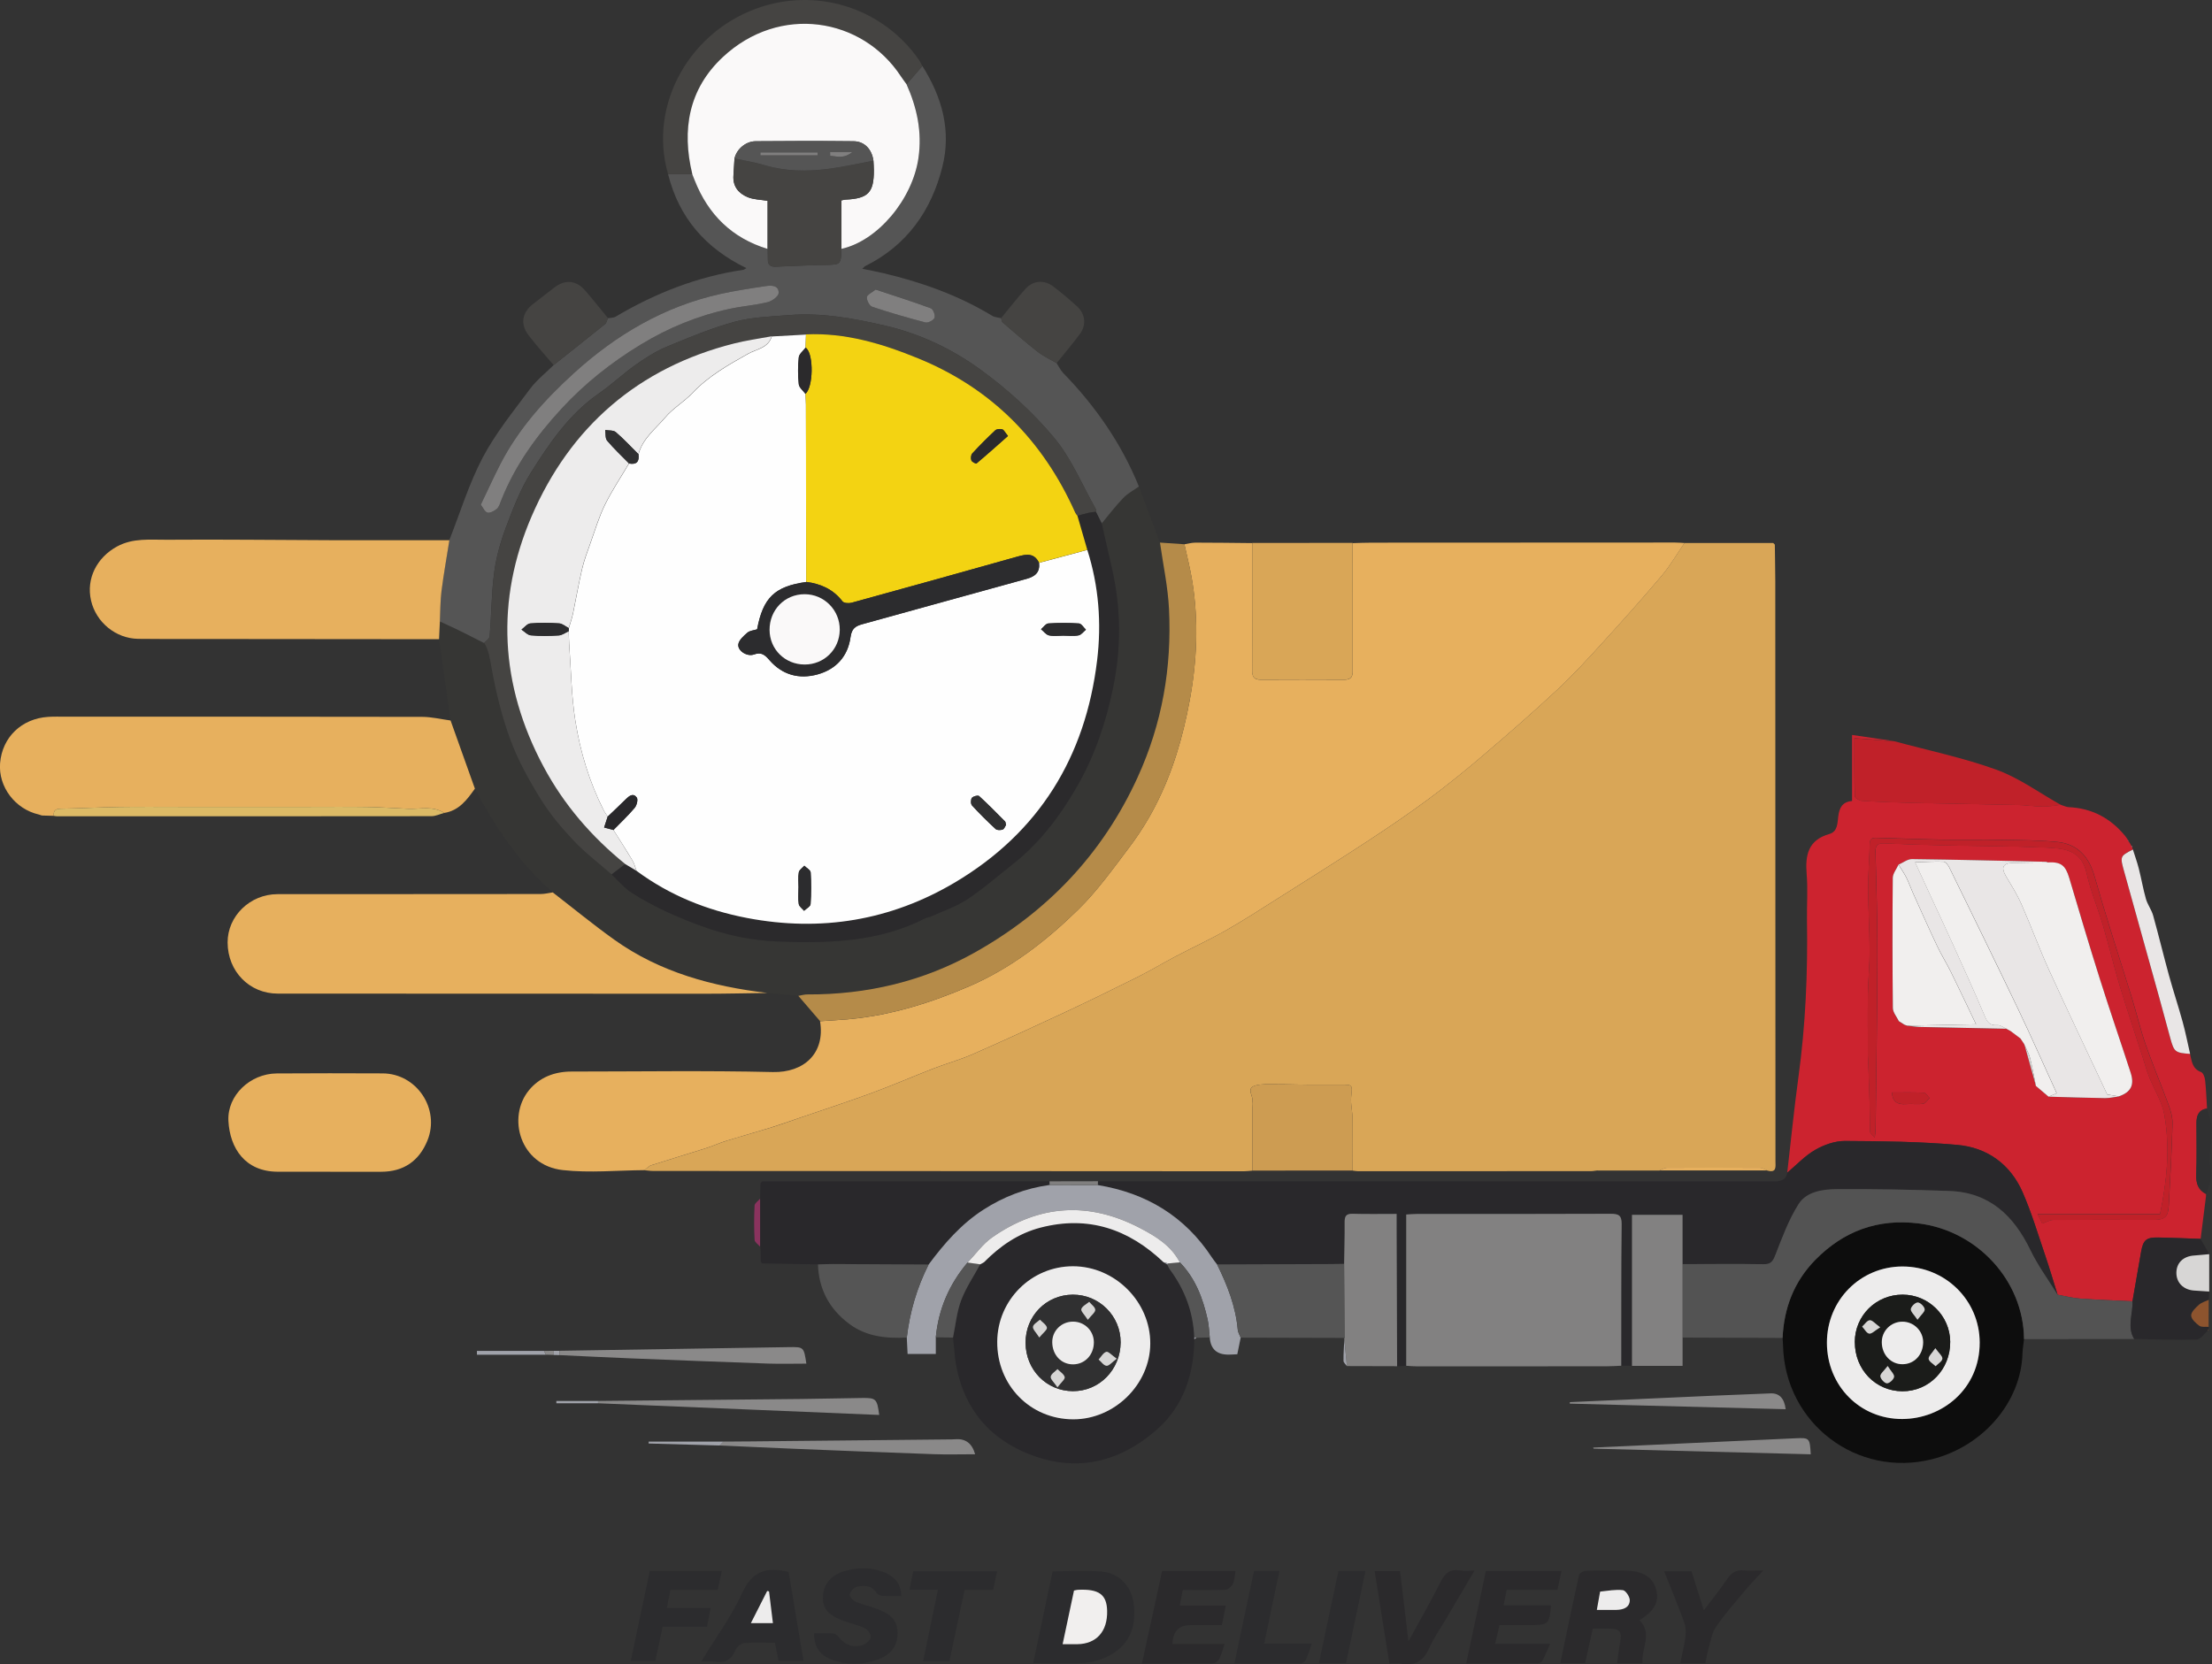 <svg viewBox="0 0 490.1 368.81" xmlns="http://www.w3.org/2000/svg" id="Layer_1">
  <rect x="0" y="0" width="490.1" height="368.81" fill="#333333" stroke="none"/>
  <defs>
    <style>
      .cls-1 {
        fill: #303031;
      }

      .cls-2 {
        fill: #d7d6d5;
      }

      .cls-3 {
        fill: #f1efee;
      }

      .cls-4 {
        fill: #8a8989;
      }

      .cls-5 {
        fill: #1b1c1a;
      }

      .cls-6 {
        fill: #e7b05e;
      }

      .cls-7 {
        fill: #d9a657;
      }

      .cls-8 {
        fill: #2c2c2e;
      }

      .cls-9 {
        fill: #cd9c52;
      }

      .cls-10 {
        fill: #edecec;
      }

      .cls-11 {
        fill: #dcba66;
      }

      .cls-12 {
        fill: #2b2a2c;
      }

      .cls-13 {
        fill: #0d0d0d;
      }

      .cls-14 {
        fill: #363634;
      }

      .cls-15 {
        fill: #8d542e;
      }

      .cls-16 {
        fill: #828181;
      }

      .cls-17 {
        fill: #faf9f9;
      }

      .cls-18 {
        fill: #29282b;
      }

      .cls-19 {
        fill: #a0a2aa;
      }

      .cls-20 {
        fill: #e9e6e6;
      }

      .cls-21 {
        fill: #fefefe;
      }

      .cls-22 {
        fill: #807f7f;
      }

      .cls-23 {
        fill: #cc232f;
      }

      .cls-24 {
        fill: #c02129;
      }

      .cls-25 {
        fill: #535353;
      }

      .cls-26 {
        fill: #555;
      }

      .cls-27 {
        fill: #8a335e;
      }

      .cls-28 {
        fill: #454442;
      }

      .cls-29 {
        fill: #f3d312;
      }

      .cls-30 {
        fill: #b58b49;
      }
    </style>
  </defs>
  <path d="M353.98,259.37c-.49.05-.98.16-1.47.16-17.19.01-34.38.02-51.57.02-.42,0-.84-.09-1.26-.14,0-3.84.04-7.68-.01-11.52-.02-1.62-.46-3.25-.3-4.84.26-2.68.4-2.67-2.27-2.67-2.42,0-4.83.02-7.25,0-2.48-.02-4.97-.12-7.45-.11-1.39,0-2.83-.08-4.15.26-2.35.59-.47,2.36-.78,3.55-.1.4-.02.85-.02,1.28,0,4.69,0,9.38,0,14.07-.64.05-1.27.13-1.91.13-43.62-.02-87.24-.04-130.86-.07-.63,0-1.27-.11-1.9-.16.49-.37.92-.9,1.46-1.08,4-1.29,8.03-2.48,12.03-3.75,1.58-.5,3.1-1.2,4.68-1.69,3.16-.98,6.36-1.85,9.53-2.83,2.34-.72,4.65-1.54,6.96-2.34,5.27-1.81,10.58-3.53,15.81-5.46,4.57-1.68,9.04-3.63,13.58-5.39,2.84-1.1,5.81-1.91,8.6-3.13,6.78-2.97,13.51-6.06,20.22-9.19,5.47-2.56,10.91-5.21,16.32-7.91,2.9-1.45,5.67-3.13,8.54-4.63,3.65-1.92,7.42-3.65,11-5.68,3.91-2.22,7.69-4.67,11.5-7.08,6.69-4.23,13.4-8.44,20.02-12.78,4.59-3.01,9.14-6.09,13.54-9.36,4.16-3.08,8.19-6.36,12.13-9.72,5.53-4.72,11.01-9.51,16.33-14.46,3.48-3.24,6.7-6.77,9.91-10.29,4.48-4.92,8.92-9.87,13.21-14.95,1.9-2.25,3.39-4.84,5.06-7.28,6.56,0,13.11,0,19.67,0,.12.12.24.24.36.36.03,2.7.09,5.4.1,8.1.02,42.84.03,85.68.04,128.52,0,1.18.32,2.68-1.78,2.1-.54-.21-1.09-.59-1.63-.59-6.89-.04-13.78-.04-20.67,0-.55,0-1.1.38-1.64.58-2.28,0-4.56,0-6.84,0-2.28,0-4.56,0-6.85,0Z" class="cls-7"></path>
  <path d="M373.24,120.31c-1.67,2.44-3.16,5.03-5.06,7.28-4.29,5.08-8.73,10.04-13.21,14.95-3.21,3.52-6.43,7.05-9.91,10.29-5.32,4.96-10.8,9.74-16.33,14.46-3.94,3.37-7.97,6.64-12.13,9.72-4.41,3.27-8.95,6.35-13.54,9.36-6.62,4.34-13.33,8.55-20.02,12.78-3.8,2.41-7.59,4.86-11.5,7.08-3.59,2.04-7.35,3.76-11,5.68-2.87,1.51-5.64,3.19-8.54,4.63-5.41,2.7-10.84,5.35-16.32,7.91-6.71,3.13-13.44,6.22-20.22,9.19-2.79,1.22-5.76,2.03-8.6,3.13-4.54,1.76-9.01,3.71-13.58,5.39-5.23,1.93-10.53,3.65-15.81,5.46-2.32.79-4.63,1.61-6.96,2.34-3.16.98-6.36,1.85-9.53,2.83-1.58.49-3.1,1.19-4.68,1.69-4,1.27-8.03,2.47-12.03,3.75-.55.18-.98.71-1.46,1.08-6.04.04-12.14.65-18.1-.01-9.54-1.05-12.41-11.72-7.52-17.69,2.35-2.87,5.67-4.15,9.42-4.15,14.87,0,29.75-.24,44.61.11,6.92.16,11.66-4.17,10.47-11.26,2.19-.15,4.39-.26,6.58-.47,9.24-.87,17.94-3.6,26.44-7.26,9.28-4,17.09-10.07,24.18-17.01,4.22-4.14,7.72-9.05,11.3-13.79,2.21-2.92,4.19-6.07,5.86-9.33,3.75-7.3,6.04-15.12,7.53-23.19,1.63-8.8,2-17.6.58-26.44-.44-2.76-1.15-5.47-1.74-8.2.81-.13,1.63-.37,2.44-.37,4.2,0,8.39.06,12.59.1,0,3.78,0,7.55,0,11.33,0,5.66.02,11.32-.01,16.99,0,1.32.43,1.96,1.84,1.96,6.2-.04,12.4-.03,18.59,0,1.24,0,1.83-.46,1.82-1.75-.02-9.51-.01-19.01-.01-28.52,1.42-.04,2.84-.1,4.26-.1,22.39-.02,44.78-.02,67.17-.03.71,0,1.42.07,2.12.1Z" class="cls-6"></path>
  <path d="M471.94,186.92c.09.17.18.33.27.5.06.11.12.22.18.33.06.17.11.34.17.5-2.9,1.5-2.88,1.49-1.86,5.13,2.58,9.21,5.13,18.42,7.69,27.63.83,3.01,1.63,6.03,2.46,9.04.85,3.07,1.09,3.25,4.38,3.49.39,1.59.47,3.31,2.45,4.03.46.17.82,1.14.89,1.78.23,2.09.3,4.2.43,6.3-1.86.27-2.34,1.54-2.34,3.19,0,3.81.09,7.63-.05,11.43-.07,1.97.41,3.44,2.22,4.34-.42,3.31-.84,6.62-1.25,9.93-3.11-.11-6.22-.25-9.33-.31-2.69-.05-3.38.53-3.85,3.12-.66,3.67-1.28,7.35-1.92,11.02-3.88-.19-7.76-.32-11.63-.6-1.67-.12-3.31-.56-4.96-.86-.91-2.91-1.77-5.83-2.75-8.71-1.6-4.69-3.01-9.47-5-14-2.72-6.2-7.83-9.9-14.48-10.49-8.27-.73-16.61-.83-24.92-.87-2.21,0-4.62.86-6.57,1.98-2.28,1.31-4.14,3.33-6.18,5.05.82-7.07,1.51-14.15,2.48-21.2,1.58-11.53,2.08-23.1,1.89-34.72-.05-3.42.21-6.85-.07-10.25-.35-4.23.34-7.55,5.04-8.89,1.84-.52,1.78-2.43,1.97-3.95.23-1.81.87-3.17,3.05-3.36v-14.63c3.27.48,6.32.93,9.36,1.37-2.87-.22-5.74-.44-8.85-.67,0,4.37-.04,8.62.07,12.86.01.37,1.02.99,1.6,1.03,3.74.23,7.5.37,11.25.46,7.73.18,15.46.28,23.19.45,1.9.04,3.8.34,5.7.36,1.3.01,2.61-.25,3.91-.38.6.18,1.19.49,1.79.52,5.12.24,9.23,2.42,12.46,6.35.09.11.17.23.26.35.13.19.26.38.39.57,0,0-.07.11-.07.11l.14.02c-.04.12,0,.2.13.23.08.13.16.26.24.38ZM445.45,228.45l.46.34c.59.44,1.18.88,1.76,1.32.26.4.53.79.79,1.19l.07.15c.85,3.06,1.7,6.13,2.56,9.19.94.8,1.88,1.59,2.82,2.39,4.16.11,8.31.26,12.47.32,1.03.02,2.06-.24,3.09-.37,2.68-.94,3.5-2.5,2.6-5.27-2.25-6.94-4.64-13.84-6.83-20.79-2.34-7.42-4.54-14.89-6.77-22.34-.84-2.82-1.84-3.59-4.78-3.45-.13-.05-.26-.15-.4-.15-9.88-.22-19.77-.47-29.66-.59-.99-.01-2,.8-3,1.23-.44.99-1.26,1.97-1.27,2.96-.09,9.61-.09,19.21.02,28.82.01.97.86,1.94,1.32,2.91.42.26.83.53,1.25.79.19.07.39.14.58.21.97.1,1.95.27,2.92.29,6.37.15,12.75.27,19.12.4l.08.03c.26.14.53.29.79.43h0ZM452.47,271.14c.94-.32,1.7-.8,2.47-.8,7.34-.06,14.68-.06,22.02-.02,2.63.01,3.42-.54,3.57-3.19.34-6.02.65-12.04.83-18.06.04-1.37-.35-2.82-.83-4.12-1.65-4.51-3.54-8.94-5.12-13.47-1.18-3.39-1.99-6.91-3.05-10.35-1.47-4.78-3.03-9.54-4.5-14.32-1.3-4.2-2.58-8.4-3.78-12.63-1.21-4.26-3.72-7.18-8.26-7.61-4.02-.38-8.08-.4-12.13-.47-4.42-.07-8.84.04-13.25-.04-4.76-.08-9.51-.27-14.27-.4-.92-.03-1.87-.17-1.9,1.3-.07,3.33-.36,6.66-.35,9.99.02,4.58.32,9.15.33,13.73.01,3.19-.33,6.38-.38,9.56-.07,4.52-.02,9.05-.01,13.57,0,.5.06.99.08,1.49.11,3.16.23,6.31.31,9.47.05,2.03.01,4.06.11,6.08.01.33.49.63,1.02,1.26.1-.97.18-1.45.19-1.93.15-12.84.37-25.68.4-38.53.02-7.61-.22-15.21-.42-22.82-.04-1.5.44-2.01,1.94-1.94,4.54.21,9.08.34,13.63.44,7.39.17,14.79.16,22.18.49,3.91.17,7.88.44,9.02,5.64.87,3.96,2.5,7.75,3.65,11.66,1.3,4.39,2.35,8.86,3.67,13.24,1.61,5.31,3.39,10.58,5.09,15.86.48,1.47.88,2.98,1.45,4.41,1.12,2.84,2.89,5.55,3.39,8.49,1.25,7.24.58,14.5-.98,21.93h-27.13c.49.99.83,1.66,1.03,2.06ZM419.18,242.09c.09,1.91,1.11,2.76,3.14,2.59,1.26-.11,2.56.11,3.8-.08.52-.08.94-.83,1.4-1.27-.43-.41-.83-1.15-1.28-1.17-2.29-.12-4.59-.06-7.06-.06Z" class="cls-23"></path>
  <path d="M176.86,220.69c-2.28-.22-4.56-.43-6.83-.65-12.17-1.46-23.79-4.58-33.92-11.81-4.66-3.33-9.09-6.97-13.63-10.48-7.38-6.45-12.74-14.4-17.26-22.99-1.8-5.04-3.59-10.07-5.39-15.11-.85-6.01-1.7-12.01-2.55-18.02.06-1.31.12-2.62.18-3.93,1.34.62,2.68,1.21,4,1.86,1.95.95,3.88,1.95,5.81,2.92.98,1.63,1.23,3.37,1.57,5.26.98,5.5,2.31,11.01,4.24,16.25,1.69,4.59,4.14,8.97,6.73,13.14,2.06,3.33,4.64,6.39,7.34,9.24,2.55,2.69,5.55,4.96,8.36,7.41,1.47,1.36,2.78,2.97,4.44,4.04,4.86,3.13,10.1,5.43,15.57,7.43,5.48,2.01,11.06,3.15,16.73,3.38,11.25.45,22.49.15,32.88-5.19.31-.16.7-.14,1.02-.29,2.75-1.26,5.68-2.23,8.18-3.87,3.52-2.32,6.7-5.15,10.03-7.75,6.02-4.71,10.51-10.71,14.28-17.26,3.94-6.83,6.4-14.21,7.99-21.93,1.81-8.82,1.74-17.56-.24-26.31-.76-3.35-1.52-6.7-2.29-10.05,1.59-1.89,3.09-3.87,4.79-5.65.97-1.01,2.28-1.69,3.44-2.52,1.56,4.14,3.12,8.29,4.67,12.43.69,4.91,1.76,9.81,2,14.74.63,12.94-1.5,25.34-6.96,37.29-7.78,17.03-20.02,29.81-36.1,38.82-11.37,6.37-23.9,9.34-37.04,9.28-.68,0-1.37.21-2.05.32Z" class="cls-14"></path>
  <path d="M395.99,259.88c2.04-1.71,3.91-3.74,6.18-5.05,1.94-1.12,4.36-1.99,6.57-1.98,8.31.04,16.65.14,24.92.87,6.65.58,11.76,4.28,14.48,10.49,1.98,4.53,3.4,9.31,5,14,.98,2.88,1.84,5.81,2.75,8.71-2.03-3.29-4.35-6.44-6.02-9.9-3.7-7.66-9.12-12.79-17.99-13.09-8.31-.29-16.63-.45-24.94-.4-3.1.02-6.68.53-8.43,3.31-2.2,3.47-3.64,7.45-5.16,11.31-.55,1.4-.99,2.03-2.6,2.01-5.98-.1-11.96-.03-17.94-.02v-10.94h-11.2v33.47c-.79,0-1.59,0-2.38-.01.01-10.45-.03-20.91.09-31.36.02-1.99-.68-2.32-2.46-2.31-14.3.06-28.6.03-42.89.04-.75,0-1.5.07-2.38.12v33.53c-.68.03-1.35.07-2.03.1-.04-10.32-.08-20.65-.11-30.97,0-.84,0-1.67,0-2.78-3.4,0-6.58.07-9.76-.03-1.49-.04-1.78.6-1.76,1.91.03,3.06-.06,6.12-.11,9.18-.99.01-1.99.04-2.98.04-8.38.03-16.77.06-25.15.09-.38-.5-.79-.99-1.13-1.52-6.01-9.17-14.58-14.31-25.3-16.08.01-.28.02-.56.03-.84,49.91,0,99.82,0,149.73.03,1.55,0,2.64-.27,2.99-1.92Z" class="cls-18"></path>
  <path d="M252.33,107.82c-1.16.83-2.47,1.51-3.44,2.52-1.71,1.78-3.21,3.75-4.79,5.65-.43-.86-.86-1.71-1.29-2.57,0-.21.07-.47-.03-.63-3.02-5.33-5.39-11.21-9.27-15.83-4.68-5.59-10.25-10.66-16.15-14.96-6.31-4.6-13.4-8.01-21.24-9.83-7.06-1.64-14.09-2.92-21.34-2.34-4.01.33-8.13.43-11.98,1.47-5.15,1.4-10.14,3.48-15.08,5.54-2.45,1.02-4.76,2.51-6.94,4.05-2.77,1.96-5.25,4.33-8.04,6.26-6.6,4.56-10.99,11.02-15.13,17.61-2.34,3.73-3.96,7.97-5.52,12.12-1.2,3.2-2.15,6.58-2.6,9.96-.62,4.69-.62,9.46-1,14.19-.04.52-.81.98-1.24,1.47-1.94-.98-3.87-1.97-5.81-2.92-1.32-.65-2.67-1.24-4-1.86.11-2.25.08-4.52.36-6.75.48-3.77,1.15-7.51,1.75-11.27,2.42-6.12,4.35-12.51,7.4-18.3,2.85-5.41,6.81-10.26,10.48-15.21,1.46-1.96,3.46-3.52,5.22-5.27,3.81-3.03,7.63-6.04,11.41-9.1.34-.27.43-.86.64-1.29.58-.12,1.25-.08,1.73-.37,8.77-5.19,18.1-8.86,28.23-10.36.19-.03.36-.19.72-.38-9.01-4.36-14.95-11.15-17.36-20.84,1.79,0,3.58,0,5.37,0,.18.46.36.92.55,1.39,3,7.59,8.26,12.79,16.15,15.19.02.78.05,1.56.04,2.35-.02,1.2.59,1.64,1.74,1.59,3.61-.15,7.22-.33,10.83-.39,3.61-.07,3.61-.01,3.75-3.56,8.07-1.78,15.76-11.01,17.07-20.16.82-5.77-.32-11.12-2.65-16.33,1.17-1.34,2.34-2.68,3.5-4.02,4.36,6.87,6.44,14.34,4.43,22.32-2.44,9.71-7.84,17.42-17.08,22-.18.09-.31.27-.67.6,1.69.35,3.2.63,4.69.98,8.49,2.01,16.63,4.91,24.13,9.46.55.33,1.29.35,1.94.51.12.33.14.77.37.96,2.55,2.19,5.08,4.41,7.73,6.48,1.27.99,2.79,1.68,4.2,2.51.48.73.85,1.57,1.45,2.19,7.15,7.35,12.91,15.62,16.78,25.16ZM106.53,111.83c.48.63.86,1.6,1.46,1.76.6.16,1.54-.34,2.09-.83.49-.43.71-1.22.97-1.88,3.04-7.71,7.81-14.29,13.37-20.32,5.13-5.56,10.99-10.21,17.48-14.16,6.2-3.78,12.76-6.47,19.82-7.97,2.77-.59,5.62-.8,8.36-1.47.96-.23,2.41-1.28,2.44-2.01.07-1.76-1.61-1.73-2.87-1.55-3.36.5-6.73,1.01-10.04,1.74-12.44,2.76-23.06,9.02-32.39,17.49-6.49,5.89-12.34,12.38-16.39,20.27-1.45,2.83-2.77,5.74-4.3,8.93ZM194,64.17c-.79.64-1.88,1.11-1.93,1.67-.07.69.58,1.92,1.18,2.13,3.89,1.3,7.83,2.45,11.81,3.48.58.15,1.78-.49,2-1.04.21-.54-.29-1.9-.79-2.09-3.97-1.47-8.02-2.75-12.27-4.16Z" class="cls-26"></path>
  <path d="M99.83,159.66c1.8,5.04,3.59,10.07,5.39,15.11-1.75,2.46-3.52,4.88-6.81,5.38-2.52-1.65-5.33-.8-8.03-.92-3-.13-6.01-.35-9.01-.4-4.49-.07-8.98-.02-13.47-.02-4.7,0-9.41,0-14.11,0-4.42,0-8.84,0-13.26,0-4.7,0-9.41-.06-14.11.02-4.3.07-8.59.31-12.89.38-1.19.02-1.74.38-1.61,1.59-.88-.03-1.76-.05-2.64-.08-.22-.07-.45-.15-.68-.22-5.27-1.2-9.01-6.17-8.58-11.4.48-5.74,4.77-9.87,10.68-10.24,1.28-.08,2.56-.04,3.84-.04,26.32,0,52.65-.01,78.97.04,2.1,0,4.2.52,6.3.8Z" class="cls-6"></path>
  <path d="M122.47,197.76c4.53,3.5,8.97,7.15,13.63,10.48,10.13,7.24,21.75,10.35,33.92,11.81-4.62.06-9.24.17-13.86.17-31.54,0-63.08-.01-94.62-.03-6.28,0-11.09-4.92-11.11-11.33-.02-5.84,4.97-10.7,11.04-10.71,19.44-.02,38.87,0,58.31-.03.9,0,1.8-.23,2.7-.36Z" class="cls-6"></path>
  <path d="M99.57,119.7c-.59,3.76-1.27,7.5-1.75,11.27-.28,2.23-.25,4.5-.36,6.75-.06,1.31-.12,2.62-.18,3.93-18.59-.02-37.18-.03-55.77-.05-3.63,0-7.27.02-10.9-.03-4.95-.07-9.33-3.66-10.44-8.5-1.11-4.82,1.27-9.51,5.75-11.96,3.55-1.94,7.37-1.47,11.07-1.5,12.1-.1,24.21.07,36.32.1,8.76.02,17.51,0,26.27,0Z" class="cls-6"></path>
  <path d="M311.57,302.67v-33.53c.88-.05,1.63-.12,2.38-.12,14.3,0,28.6.02,42.89-.04,1.78,0,2.48.32,2.46,2.31-.12,10.45-.07,20.91-.09,31.36-1.14.05-2.27.13-3.41.13-13.97.01-27.93.02-41.9.01-.78,0-1.56-.08-2.34-.13Z" class="cls-16"></path>
  <path d="M448.45,296.76c-.09.73-.18,1.46-.27,2.19-.02.31-.04.63-.07.94-.28,10.76-8.68,20.6-20,23.47-16.66,4.21-32.63-7.94-33.05-25.16-.01-.57-.07-1.13-.1-1.7.29-6.63,2.55-12.49,7.21-17.26,6.28-6.42,13.87-9.23,22.91-8.12,13.04,1.6,23.28,12.74,23.37,25.65ZM404.78,297.57c.02,9.51,7.3,16.92,16.69,16.89,8.87-.02,17.2-6.67,17.16-16.96-.03-9.37-7.62-16.85-17.12-16.84-9.35,0-16.75,7.49-16.73,16.91Z" class="cls-13"></path>
  <path d="M264.62,296.81c-.11,7.81-2.41,14.85-8.37,20.06-8.02,7.02-17.37,9.43-27.59,5.62-9.99-3.72-15.71-11.13-17.1-21.77-.03-.44-.07-.89-.1-1.33-.1-.99-.2-1.98-.3-2.97.57-2.76.82-5.64,1.8-8.25,1.05-2.8,2.79-5.35,4.23-8,.13-.05.26-.11.37-.19.16-.09.32-.18.47-.27,3.56-3.61,7.63-6.42,12.59-7.69,10.53-2.7,19.47.35,27.18,7.68l.85.54c.19.36.34.76.58,1.09,3.31,4.46,5.17,9.44,5.39,15.01,0,.16,0,.31.01.47ZM254.86,297.76c.05-9.27-7.81-17.14-17.13-17.15-9.21,0-16.71,7.46-16.78,16.7-.07,9.68,7.31,17.22,16.87,17.22,9.13,0,16.99-7.74,17.04-16.77Z" class="cls-18"></path>
  <path d="M448.45,296.76c-.09-12.91-10.32-24.05-23.37-25.65-9.04-1.11-16.63,1.7-22.91,8.12-4.66,4.77-6.92,10.63-7.21,17.26-7.39-.03-14.77-.06-22.16-.08,0-5.43,0-10.85,0-16.28,5.98,0,11.96-.08,17.94.02,1.61.03,2.05-.61,2.6-2.01,1.51-3.86,2.96-7.84,5.16-11.31,1.76-2.78,5.33-3.28,8.43-3.31,8.31-.06,16.63.11,24.94.4,8.88.3,14.29,5.43,17.99,13.09,1.67,3.46,3.99,6.61,6.02,9.9,1.65.3,3.3.74,4.97.86,3.87.28,7.75.41,11.63.6.14,2.79-1.27,5.64.39,8.36-6.94,0-13.87.01-20.81.02-1.2,0-2.41,0-3.61,0Z" class="cls-25"></path>
  <path d="M176.86,220.69c.68-.11,1.37-.33,2.05-.32,13.14.06,25.67-2.9,37.04-9.28,16.07-9.01,28.32-21.79,36.1-38.82,5.46-11.95,7.59-24.35,6.96-37.29-.24-4.93-1.31-9.83-2-14.74,1.81.12,3.62.24,5.43.37.59,2.73,1.3,5.45,1.74,8.2,1.42,8.84,1.05,17.65-.58,26.44-1.5,8.07-3.79,15.88-7.53,23.19-1.67,3.26-3.65,6.41-5.86,9.33-3.58,4.75-7.08,9.65-11.3,13.79-7.09,6.94-14.9,13.02-24.18,17.01-8.5,3.66-17.21,6.39-26.44,7.26-2.19.21-4.38.31-6.58.47-1.61-1.87-3.22-3.75-4.83-5.62Z" class="cls-30"></path>
  <path d="M73.2,259.66c-3.91,0-7.82.02-11.74,0-7.09-.05-10.52-5.12-10.85-11.26-.3-5.64,4.81-10.47,10.69-10.52,7.82-.06,15.65-.04,23.47-.01,7.56.02,12.79,7.88,9.93,14.89-1.85,4.54-5.29,6.89-10.2,6.91-3.77.02-7.54,0-11.31,0Z" class="cls-6"></path>
  <path d="M168.56,279.69c-.02-.85-.03-1.69-.05-2.54-.02-.28-.04-.56-.06-.85,0,0-.04-.05-.04-.05,0-3.54,0-7.07,0-10.61.03-1.14.06-2.28.08-3.43.13-.14.27-.27.4-.41,21.21,0,42.42-.01,63.64-.02,0,.27.01.54.02.8-5.31.72-10.18,2.59-14.68,5.49-4.92,3.18-8.68,7.5-12.12,12.14-7.1-.04-14.2-.08-21.3-.11-1.07,0-2.15.06-3.22.09-4.12-.07-8.24-.14-12.35-.21-.1-.1-.21-.21-.31-.31Z" class="cls-18"></path>
  <path d="M299.68,120.33c0,9.51,0,19.01.01,28.52,0,1.29-.58,1.76-1.82,1.75-6.2-.02-12.4-.03-18.59,0-1.42,0-1.85-.63-1.84-1.96.03-5.66.01-11.32.01-16.99,0-3.78,0-7.55,0-11.33,7.41,0,14.82-.01,22.23-.02Z" class="cls-7"></path>
  <path d="M205.75,280.23c3.44-4.64,7.2-8.96,12.12-12.14,4.5-2.9,9.37-4.77,14.68-5.49,3.56,0,7.13.01,10.69.02,10.72,1.76,19.29,6.9,25.3,16.08.35.53.75,1.01,1.13,1.52,2.26,4.58,4.12,9.29,4.57,14.45.05.6.42,1.18.65,1.76-.23,1.15-.47,2.3-.75,3.68-.57.02-1.25.08-1.93.08q-3.91.03-4.17-3.79c-.15-1.32-.19-2.68-.47-3.97-1.05-4.7-2.7-9.13-6.15-12.67-1.96-3.7-5.3-5.77-8.86-7.63-11.35-5.91-22.31-5.21-32.74,2.09-2.09,1.46-3.64,3.69-5.44,5.57-4.06,4.8-6.44,10.3-7.04,16.57v3.69h-6.25c-.06-1.28-.12-2.46-.18-3.64.66-5.68,2.25-11.07,4.83-16.18Z" class="cls-19"></path>
  <path d="M153.39,38.58c-1.79,0-3.58,0-5.37,0-4.48-15.42,4.94-32.14,20.94-37.15,12.9-4.04,26.81.67,34.58,11.74.32.46.55.98.82,1.47-1.17,1.34-2.34,2.68-3.5,4.02-.41-.57-.84-1.13-1.23-1.72-8.58-13.1-26.91-16.06-39.5-4.26-7.53,7.05-9.11,16.06-6.73,25.9Z" class="cls-28"></path>
  <path d="M456.61,178.38c-1.3.14-2.61.4-3.91.38-1.9-.02-3.8-.32-5.7-.36-7.73-.18-15.46-.28-23.19-.45-3.75-.09-7.5-.23-11.25-.46-.58-.04-1.59-.66-1.6-1.03-.11-4.24-.07-8.49-.07-12.86,3.11.24,5.98.45,8.85.67,7.56,2.05,15.28,3.65,22.62,6.31,5.04,1.83,9.53,5.15,14.27,7.8Z" class="cls-24"></path>
  <path d="M277.46,259.42c0-4.69,0-9.38,0-14.07,0-.43-.09-.88.02-1.28.31-1.19-1.57-2.96.78-3.55,1.32-.33,2.76-.25,4.15-.26,2.48,0,4.97.09,7.45.11,2.42.02,4.83,0,7.25,0,2.67,0,2.53,0,2.27,2.67-.16,1.59.28,3.23.3,4.84.05,3.84.01,7.68.01,11.52-7.41,0-14.81,0-22.22.01Z" class="cls-9"></path>
  <path d="M274.89,296.42c-.22-.59-.6-1.16-.65-1.76-.45-5.16-2.31-9.87-4.57-14.45,8.38-.03,16.77-.06,25.15-.09.99,0,1.99-.03,2.98-.04.05,5.47.1,10.94.14,16.41-7.69-.02-15.37-.04-23.06-.06Z" class="cls-26"></path>
  <path d="M297.95,296.48c-.05-5.47-.1-10.94-.14-16.41.04-3.06.14-6.12.11-9.18-.01-1.31.27-1.95,1.76-1.91,3.18.09,6.36.03,9.76.03,0,1.11,0,1.95,0,2.78.04,10.32.07,20.65.11,30.97-3.71,0-7.41-.02-11.12-.03-.19-1.98-.39-3.96-.58-5.94-.06-.13-.03-.24.1-.32Z" class="cls-16"></path>
  <path d="M372.8,280.14c0,5.43,0,10.85,0,16.28,0,2.03,0,4.06,0,6.26-3.94,0-7.58,0-11.21,0,0-11.1,0-22.19,0-33.47h11.2v10.94Z" class="cls-16"></path>
  <path d="M472.87,296.74c-1.66-2.72-.25-5.57-.39-8.36.64-3.67,1.27-7.35,1.92-11.02.46-2.59,1.15-3.17,3.85-3.12,3.11.06,6.22.21,9.33.31.64,1.12,1.27,2.24,1.91,3.36-1.11.1-2.22.23-3.34.3-2.41.17-3.93,1.64-3.93,3.85,0,2.17,1.56,3.74,3.9,3.91,1.12.08,2.24.15,3.37.22-.04.62-.08,1.24-.11,1.85-.74.35-1.6.58-2.18,1.1-.73.66-1.72,1.58-1.7,2.37.02.78,1.03,1.69,1.81,2.27.48.35,1.35.18,2.05.24-.01.2-.02.41-.03.61-.11.04-.14.11-.09.22-.85.7-1.69,1.98-2.56,2.01-4.59.13-9.19-.06-13.79-.14Z" class="cls-18"></path>
  <path d="M205.75,280.23c-2.58,5.1-4.17,10.5-4.83,16.18-4.57.23-8.99-.19-12.81-3.07-4.37-3.29-6.7-7.65-6.88-13.13,1.07-.03,2.15-.1,3.22-.09,7.1.03,14.2.07,21.3.11Z" class="cls-26"></path>
  <path d="M228.92,368.56c1.45-6.86,2.87-13.57,4.3-20.34,3.79,0,7.49-.3,11.12.08,3.65.39,6.25,3.2,6.79,6.74.68,4.53-.35,8.63-4.34,11.26-1.77,1.16-4.02,1.97-6.13,2.16-3.8.34-7.65.1-11.73.1ZM237.97,352.47c-.82,3.85-1.65,7.76-2.52,11.89,1.28,0,2.26,0,3.25,0,4.24-.05,6.72-2.83,6.61-7.41-.09-3.62-1.84-4.88-6.5-4.64-.21.01-.42.08-.83.16Z" class="cls-8"></path>
  <path d="M352.9,360.9c-.58,2.63-1.12,5.1-1.68,7.64h-5.51c1.38-6.59,2.71-13.05,4.15-19.49.09-.43.97-.95,1.5-.96,2.99-.09,5.98-.07,8.97-.03,3.58.04,5.84,1.45,6.56,4.01.8,2.87-.21,4.85-3.65,6.97,3.01,3,.36,6.28.68,9.54h-5.63c.23-1.61.39-3.12.66-4.61.44-2.39-.01-3.01-2.37-3.05-1.2-.02-2.39,0-3.68,0ZM353.8,356.76c1.59,0,2.99.02,4.39,0,1.46-.03,2.87-.49,2.92-2.12.03-.77-.9-2.17-1.52-2.25-1.63-.21-3.34.15-5.01.31-.05,0-.09.25-.11.39-.21,1.16-.42,2.32-.66,3.67Z" class="cls-12"></path>
  <path d="M324.86,368.63c1.5-7.05,2.93-13.77,4.36-20.5h16.75c-.3,1.43-.58,2.72-.89,4.18h-11.24c-.24,1.17-.45,2.19-.71,3.45h10.51c-.33,4.12-.59,4.36-4.38,4.36-2.27,0-4.55,0-7.02,0-.31,1.32-.6,2.6-.97,4.15h12.19c-.66,1.47-1.14,2.68-1.75,3.82-.15.28-.68.5-1.03.5-5.19.03-10.38.02-15.83.02Z" class="cls-12"></path>
  <path d="M257.48,348.13h16.26c-.18,1-.19,2.02-.59,2.86-.27.58-1.05,1.29-1.64,1.31-3.11.13-6.24.06-9.46.06-.23,1.2-.42,2.23-.65,3.44h10.2c-.31,1.54-.58,2.89-.88,4.34-2.42,0-4.69,0-6.96,0q-3.86,0-3.98,4.16h11.54c-.43,1.28-.7,2.37-1.18,3.35-.22.45-.89.94-1.36.95-5.25.07-10.5.04-15.76.04,1.5-6.92,2.97-13.68,4.46-20.5Z" class="cls-12"></path>
  <path d="M155.36,368.21c3.28-5.38,6.74-10.04,9.09-15.22,2.23-4.89,5.47-5.84,10.28-4.63,1.07,6.39,2.17,12.96,3.3,19.7h-5.53c-.24-1.19-.5-2.48-.8-4.01-2.3,0-4.56-.13-6.79.07-.72.07-1.71.88-1.99,1.58-.89,2.25-2.44,2.86-4.65,2.53-.75-.11-1.54-.02-2.91-.02ZM170.39,352.66c-.14-.03-.28-.06-.41-.09-1.17,2.31-2.34,4.62-3.61,7.12h4.88c-.3-2.45-.58-4.74-.86-7.03Z" class="cls-8"></path>
  <path d="M180.4,361.95c1.4,0,2.81-.05,4.21.03.4.02.87.38,1.13.72,1.47,1.87,3.45,2.61,5.59,1.77.68-.27,1.53-1.06,1.59-1.68.06-.62-.62-1.63-1.24-1.93-1.45-.71-3.07-1.07-4.61-1.62-3.48-1.23-4.81-2.71-4.75-5.24.07-2.95,1.85-5.08,5.19-5.95,3.04-.79,6.09-.75,8.97.65,1.97.96,3.19,2.5,3.2,4.98-1.44,0-2.78.06-4.12-.03-.48-.03-1.12-.31-1.36-.68-1.1-1.73-2.78-1.66-4.37-1.32-.65.14-1.42,1.01-1.58,1.68-.1.43.72,1.35,1.31,1.61,1.63.69,3.39,1.06,5.04,1.71,3.17,1.24,4.29,2.74,4.26,5.42-.04,2.75-1.55,4.75-4.54,5.76-3.34,1.13-6.72,1.21-10.05-.04-2.67-1-3.95-2.96-3.89-5.84Z" class="cls-8"></path>
  <path d="M312.06,363.72c2.53-4.63,4.98-8.86,7.16-13.22.96-1.92,2.08-2.84,4.24-2.48.95.16,1.94.03,3.24.03-2.28,3.88-4.4,7.47-6.52,11.06-1.15,1.96-2.5,3.84-3.41,5.91-1.28,2.91-3.17,4.3-6.39,3.65-.75-.15-1.55-.02-2.54-.02-1.09-6.84-2.17-13.6-3.27-20.49h5.63c.61,5.09,1.21,10.13,1.86,15.58Z" class="cls-12"></path>
  <path d="M134.71,70.52c-.21.44-.3,1.02-.64,1.29-3.78,3.06-7.6,6.07-11.41,9.1-1.87-2.21-3.82-4.35-5.57-6.64-1.87-2.46-1.41-5.02,1-6.89,1.57-1.21,3.13-2.43,4.7-3.64,2.35-1.83,4.84-1.67,6.79.56,1.77,2.03,3.43,4.14,5.14,6.22Z" class="cls-28"></path>
  <path d="M234.1,80.47c-1.41-.83-2.92-1.51-4.2-2.51-2.65-2.07-5.18-4.29-7.73-6.48-.23-.2-.25-.64-.37-.96,1.8-2.18,3.53-4.43,5.43-6.53,1.7-1.87,4.15-2.03,6.15-.5,1.8,1.38,3.54,2.85,5.22,4.37,1.86,1.68,2.16,4.11.67,6.14-1.63,2.22-3.43,4.32-5.16,6.47Z" class="cls-28"></path>
  <path d="M143.97,348.12h15.96c-.31,1.44-.6,2.77-.92,4.21h-10.47c-.26,1.33-.5,2.55-.79,4h9.71c-.29,1.47-.53,2.7-.81,4.16h-9.82c-.57,2.62-1.09,5.03-1.64,7.58h-5.44c1.41-6.67,2.82-13.29,4.23-19.96Z" class="cls-8"></path>
  <path d="M377.85,368.58h-5.57c.41-2.01.91-3.9,1.15-5.82.14-1.07.09-2.28-.28-3.28-1.36-3.72-2.89-7.38-4.43-11.27h6.06c.88,2.79,1.77,5.6,2.73,8.64,1.87-2.49,3.67-4.69,5.25-7.04.95-1.41,2.05-1.98,3.71-1.8,1.18.12,2.39.02,4.21.02-1.56,1.7-2.82,2.98-3.97,4.35-2.23,2.68-4.56,5.3-6.52,8.17-.95,1.39-1.19,3.27-1.68,4.95-.28.95-.42,1.94-.66,3.08Z" class="cls-12"></path>
  <path d="M213.72,352.31c-1.14,5.36-2.24,10.56-3.36,15.82h-5.83c1.09-5.28,2.17-10.44,3.28-15.84h-6.28c.29-1.46.53-2.7.8-4.08h18.59c-.29,1.37-.56,2.66-.87,4.1h-6.33Z" class="cls-8"></path>
  <path d="M11.92,180.8c-.13-1.21.42-1.57,1.61-1.59,4.3-.07,8.59-.32,12.89-.38,4.7-.07,9.41-.02,14.11-.02,4.42,0,8.84,0,13.26,0,4.7,0,9.41,0,14.11,0,4.49,0,8.98-.05,13.47.02,3,.05,6.01.27,9.01.4,2.7.12,5.5-.73,8.03.92-.94.25-1.88.72-2.82.72-27.67.04-55.35.03-83.02.02-.21,0-.42-.06-.63-.09Z" class="cls-11"></path>
  <path d="M273.49,368.64c1.48-6.97,2.9-13.7,4.35-20.5h5.63c-1.12,5.35-2.22,10.59-3.37,16.1h10.55c-.51,1.42-.85,2.57-1.35,3.65-.16.35-.72.71-1.1.72-4.83.05-9.66.03-14.71.03Z" class="cls-8"></path>
  <path d="M485.24,233.55c-3.3-.24-3.54-.42-4.38-3.49-.83-3.01-1.63-6.03-2.46-9.04-2.55-9.21-5.11-18.43-7.69-27.63-1.02-3.64-1.05-3.63,1.86-5.13.44,1.41.95,2.79,1.31,4.22.57,2.23.95,4.51,1.58,6.72.36,1.27,1.23,2.39,1.59,3.65,1.23,4.41,2.3,8.86,3.51,13.28.95,3.44,2.07,6.82,3.02,10.26.65,2.36,1.12,4.77,1.67,7.16Z" class="cls-20"></path>
  <path d="M123.95,299.34c16.95-.27,33.89-.55,50.84-.81,3.31-.05,3.31-.02,3.87,3.66-2.82,0-5.63.08-8.43-.01-10.25-.36-20.49-.76-30.74-1.17-5.19-.21-10.38-.47-15.57-.71.01-.32.03-.63.04-.95Z" class="cls-4"></path>
  <path d="M132.51,310.46c15.03-.15,30.05-.28,45.08-.44,4.49-.05,8.97-.16,13.45-.22,3.06-.04,3.3.2,3.76,3.76-20.8-.86-41.54-1.73-62.29-2.59,0-.17,0-.34,0-.51Z" class="cls-4"></path>
  <path d="M165.43,319.43c14.73-.15,29.47-.29,44.2-.44.71,0,1.42,0,2.13-.05q3.31-.23,4.29,3.33c-3.11,0-6.2.09-9.27-.02-10.31-.36-20.62-.78-30.93-1.2-5.47-.22-10.95-.49-16.42-.73.29-.29.57-.57.86-.86,1.14,0,2.28-.02,3.42-.02.57,0,1.14-.01,1.71-.02Z" class="cls-4"></path>
  <path d="M298.24,368.56h-6.01c1.46-6.88,2.89-13.63,4.32-20.42h6c-1.45,6.84-2.86,13.54-4.32,20.42Z" class="cls-8"></path>
  <path d="M352.99,320.79c6.21-.29,12.43-.57,18.64-.86,8.73-.4,17.46-.81,26.19-1.2,3.11-.14,3.16-.07,3.38,3.55-16.05-.42-32.07-.83-48.1-1.25-.04-.08-.08-.17-.12-.25Z" class="cls-4"></path>
  <path d="M395.64,312.29c-16.08-.42-31.96-.83-47.84-1.24,0-.11.01-.22.02-.33,10.77-.48,21.55-.97,32.32-1.45,4.05-.18,8.1-.33,12.15-.49q2.91-.12,3.35,3.51Z" class="cls-4"></path>
  <path d="M207.34,296.35c.6-6.26,2.98-11.77,7.04-16.57.93.13,1.86.26,2.8.39-1.44,2.66-3.17,5.2-4.23,8-.98,2.61-1.23,5.49-1.8,8.25-1.27-.02-2.54-.05-3.81-.07Z" class="cls-26"></path>
  <path d="M488.83,264.63c-1.81-.9-2.29-2.37-2.22-4.34.14-3.81.05-7.62.05-11.43,0-1.64.48-2.92,2.34-3.19.38,1.59,1.04,3.17,1.09,4.77.06,2.11-.47,4.24-.55,6.36-.05,1.24.51,2.51.39,3.73-.14,1.43-.72,2.82-1.1,4.23-.02.06.01.13.02.2.06,0,.12-.02.18-.03-.07-.1-.13-.21-.2-.31Z" class="cls-1"></path>
  <path d="M261.42,279.75c3.45,3.55,5.1,7.97,6.15,12.67.29,1.29.32,2.64.47,3.97-.98.02-1.96.04-2.95.07-.16-.04-.33-.08-.49-.11-.22-5.57-2.08-10.54-5.39-15.01-.24-.33-.39-.72-.58-1.09.06-.08.11-.17.16-.26.87-.08,1.75-.16,2.62-.24Z" class="cls-26"></path>
  <path d="M489.48,286.21c-1.12-.07-2.24-.14-3.37-.22-2.34-.17-3.9-1.74-3.9-3.91,0-2.21,1.52-3.69,3.93-3.85,1.11-.08,2.22-.2,3.34-.3,0,2.76,0,5.53,0,8.29Z" class="cls-2"></path>
  <path d="M367.67,259.37c.55-.2,1.1-.58,1.64-.58,6.89-.04,13.78-.04,20.67,0,.55,0,1.09.39,1.63.59-7.98,0-15.97,0-23.95-.01Z" class="cls-6"></path>
  <path d="M489.35,294.04c-.7-.06-1.56.11-2.05-.24-.78-.57-1.8-1.48-1.81-2.27-.02-.79.97-1.71,1.7-2.37.58-.53,1.44-.75,2.18-1.1,0,2-.02,3.99-.02,5.98Z" class="cls-15"></path>
  <path d="M168.41,265.65c0,3.54,0,7.07,0,10.61-.43-.5-1.2-.98-1.22-1.5-.13-2.53-.13-5.08,0-7.61.03-.52.79-1,1.21-1.5Z" class="cls-27"></path>
  <path d="M160.3,319.47c-.29.29-.57.57-.86.86-5.24-.15-10.48-.29-15.72-.44,0-.14,0-.28,0-.42h16.58Z" class="cls-19"></path>
  <path d="M120.96,300.22h-15.29c0-.28,0-.56,0-.85h14.86c.14.28.29.56.43.85Z" class="cls-19"></path>
  <path d="M243.24,262.61c-3.56,0-7.13-.01-10.69-.02,0-.27-.01-.54-.02-.8,3.58,0,7.16-.01,10.74-.02-.01.28-.02.56-.03.84Z" class="cls-22"></path>
  <path d="M132.51,310.46c0,.17,0,.34,0,.51-3.08,0-6.16,0-9.24,0,0-.17,0-.34,0-.51h9.24Z" class="cls-19"></path>
  <path d="M353.98,259.37c2.28,0,4.56,0,6.85,0-2.28,0-4.56,0-6.85,0Z" class="cls-6"></path>
  <path d="M297.85,296.8c.19,1.98.39,3.96.58,5.94-.27-.39-.76-.79-.76-1.18-.02-1.58.11-3.17.18-4.75Z" class="cls-19"></path>
  <path d="M120.96,300.22c-.14-.28-.29-.56-.43-.85.72,0,1.43-.01,2.15-.02,0,.3.01.6.02.9l-1.73-.04Z" class="cls-4"></path>
  <path d="M122.69,300.26c0-.3-.01-.6-.02-.9.43,0,.85,0,1.28-.01-.01.32-.03.63-.04.95-.41-.01-.82-.02-1.22-.03Z" class="cls-19"></path>
  <path d="M165.43,319.43c-.57,0-1.14.01-1.71.02.57,0,1.14-.01,1.71-.02Z" class="cls-19"></path>
  <path d="M211.46,299.4c.03.44.07.89.1,1.33-.03-.44-.07-.89-.1-1.33Z" class="cls-26"></path>
  <path d="M168.45,276.3c.02.28.04.56.06.85-.02-.28-.04-.56-.06-.85Z" class="cls-26"></path>
  <path d="M448.12,299.89c.02-.31.04-.63.07-.94-.02.31-.04.63-.07.94Z" class="cls-25"></path>
  <path d="M8.61,180.5c.23.07.45.15.68.22-.23-.08-.45-.15-.68-.22Z" class="cls-11"></path>
  <path d="M168.89,261.81c-.13.14-.27.27-.4.41.13-.14.27-.27.4-.41Z" class="cls-22"></path>
  <path d="M472.4,187.76c-.06-.11-.12-.22-.18-.33.14.07.2.18.18.33Z" class="cls-20"></path>
  <path d="M471.94,186.92c-.08-.13-.16-.26-.24-.38.08.13.16.26.24.38Z" class="cls-20"></path>
  <polygon points="471.57 186.31 471.43 186.29 471.5 186.18 471.57 186.31" class="cls-20"></polygon>
  <path d="M471.11,185.6c-.09-.12-.17-.23-.26-.35.09.12.17.23.26.35Z" class="cls-20"></path>
  <path d="M264.61,296.34c.16.04.33.08.49.11-.16.12-.32.24-.48.35,0-.16,0-.31-.01-.47Z" class="cls-19"></path>
  <path d="M489.22,294.88c-.05-.11-.02-.18.09-.22,0,0,.05.16.05.16l-.15.06Z" class="cls-15"></path>
  <path d="M393.27,120.66c-.12-.12-.24-.24-.36-.36.12.12.24.24.36.36Z" class="cls-6"></path>
  <path d="M168.56,279.69c.1.1.21.21.31.31-.1-.1-.21-.21-.31-.31Z" class="cls-26"></path>
  <path d="M420.64,191.61c1-.43,2-1.25,3-1.23,9.89.12,19.77.37,29.66.59.13,0,.26.1.4.15-2.56.03-5.12.04-7.67.11-2.29.06-2.73,1.02-1.55,2.99,1.2,2.02,2.47,4.03,3.41,6.18,2.14,4.85,3.96,9.85,6.16,14.68,4.24,9.3,8.65,18.51,12.84,27.47,1.09.18,1.84.31,2.59.43-1.03.13-2.06.38-3.09.37-4.16-.06-8.31-.2-12.47-.32.6-.26,1.21-.52,1.78-.77-2.91-6.37-5.62-12.51-8.51-18.57-5.03-10.54-10.18-21.02-15.31-31.51-.25-.51-.81-1.21-1.25-1.23-1.97-.08-3.95.06-6.3.13,1.19,2.6,2.1,4.58,3.01,6.55,1.75,3.79,3.52,7.56,5.24,11.36,2.41,5.33,4.86,10.65,7.12,16.05.6,1.45,1.15,2.26,2.84,2.13.66-.05,1.37.52,2.06.81-6.37-.13-12.75-.25-19.12-.4-.98-.02-1.95-.19-2.92-.29,4.91-.1,9.82-.19,15.27-.3-2.01-4.2-3.75-7.91-5.56-11.58-.95-1.94-2.11-3.78-3.04-5.73-1.85-3.91-3.6-7.86-5.38-11.8-.51-1.14-.92-2.34-1.48-3.45-.49-.98-1.13-1.88-1.71-2.82Z" class="cls-20"></path>
  <path d="M469.47,242.97c-.75-.12-1.49-.25-2.59-.43-4.2-8.95-8.61-18.17-12.84-27.47-2.2-4.83-4.02-9.82-6.16-14.68-.94-2.15-2.21-4.16-3.41-6.18-1.18-1.97-.73-2.93,1.55-2.99,2.56-.07,5.12-.07,7.67-.11,2.94-.15,3.94.63,4.78,3.45,2.22,7.46,4.42,14.92,6.77,22.34,2.19,6.96,4.58,13.85,6.83,20.79.9,2.78.07,4.34-2.6,5.27Z" class="cls-3"></path>
  <path d="M420.64,191.61c.57.94,1.21,1.84,1.71,2.82.56,1.12.97,2.31,1.48,3.45,1.78,3.94,3.53,7.89,5.38,11.8.92,1.95,2.08,3.79,3.04,5.73,1.81,3.67,3.55,7.38,5.56,11.58-5.45.11-10.36.2-15.27.3-.19-.07-.39-.14-.58-.21-.42-.26-.83-.53-1.25-.79-.46-.97-1.31-1.93-1.32-2.91-.1-9.61-.11-19.21-.02-28.82,0-.99.83-1.97,1.27-2.96Z" class="cls-3"></path>
  <path d="M452.47,271.14c-.2-.4-.53-1.07-1.03-2.06h27.13c1.56-7.43,2.23-14.69.98-21.93-.51-2.94-2.27-5.65-3.39-8.49-.57-1.44-.97-2.94-1.45-4.41-1.71-5.28-3.49-10.55-5.09-15.86-1.32-4.38-2.37-8.85-3.67-13.24-1.15-3.91-2.78-7.7-3.65-11.66-1.14-5.2-5.12-5.47-9.02-5.64-7.38-.33-14.78-.32-22.18-.49-4.54-.1-9.09-.24-13.63-.44-1.5-.07-1.98.44-1.94,1.94.2,7.6.44,15.21.42,22.82-.03,12.84-.25,25.68-.4,38.53,0,.48-.09.96-.19,1.93-.53-.63-1-.94-1.02-1.26-.09-2.03-.05-4.06-.11-6.08-.08-3.16-.2-6.31-.31-9.47-.02-.5-.08-.99-.08-1.49,0-4.52-.06-9.05.01-13.57.05-3.19.39-6.38.38-9.56-.01-4.58-.31-9.15-.33-13.73-.01-3.33.28-6.66.35-9.99.03-1.47.98-1.33,1.9-1.3,4.76.13,9.51.33,14.27.4,4.42.07,8.84-.04,13.25.04,4.04.07,8.11.08,12.13.47,4.54.43,7.05,3.36,8.26,7.61,1.2,4.23,2.48,8.43,3.78,12.63,1.48,4.78,3.04,9.53,4.5,14.32,1.05,3.44,1.86,6.96,3.05,10.35,1.58,4.53,3.47,8.96,5.12,13.47.48,1.31.87,2.76.83,4.12-.18,6.02-.49,12.04-.83,18.06-.15,2.65-.93,3.21-3.57,3.19-7.34-.04-14.68-.04-22.02.02-.77,0-1.53.48-2.47.8Z" class="cls-24"></path>
  <path d="M444.58,227.99c-.69-.29-1.4-.86-2.06-.81-1.69.13-2.24-.68-2.84-2.13-2.26-5.4-4.71-10.72-7.12-16.05-1.72-3.8-3.49-7.57-5.24-11.36-.91-1.98-1.82-3.95-3.01-6.55,2.35-.07,4.33-.21,6.3-.13.44.02,1,.72,1.25,1.23,5.13,10.49,10.27,20.98,15.31,31.51,2.89,6.06,5.6,12.2,8.51,18.57-.57.25-1.17.51-1.78.77-.94-.8-1.88-1.59-2.82-2.39-.42-2.08-.78-4.17-1.3-6.22-.26-1.03-.83-1.98-1.26-2.97,0,0-.07-.15-.07-.14-.26-.4-.53-.79-.79-1.19-.59-.44-1.18-.88-1.76-1.32-.15-.11-.3-.23-.46-.34,0,0,0,0,0,0-.26-.14-.53-.29-.79-.43l-.08-.03Z" class="cls-3"></path>
  <path d="M419.18,242.09c2.47,0,4.77-.06,7.06.06.45.02.85.76,1.28,1.17-.46.44-.88,1.19-1.4,1.27-1.24.19-2.54-.02-3.8.08-2.03.17-3.05-.68-3.14-2.59Z" class="cls-24"></path>
  <path d="M448.53,231.45c.43.99,1,1.94,1.26,2.97.52,2.05.87,4.14,1.3,6.22-.85-3.06-1.7-6.13-2.56-9.19Z" class="cls-2"></path>
  <path d="M447.67,230.11c.26.4.53.79.79,1.19-.26-.4-.53-.79-.79-1.19Z" class="cls-2"></path>
  <path d="M420.71,226.3c.42.26.83.53,1.25.79-.42-.26-.83-.53-1.25-.79Z" class="cls-20"></path>
  <path d="M444.66,228.01c.26.14.53.29.79.43-.26-.14-.53-.29-.79-.43Z" class="cls-20"></path>
  <path d="M445.45,228.45c.15.11.3.23.46.34-.15-.11-.3-.23-.46-.34Z" class="cls-20"></path>
  <path d="M107.27,142.5c.43-.49,1.19-.95,1.24-1.47.38-4.73.38-9.5,1-14.19.45-3.38,1.39-6.76,2.6-9.96,1.56-4.15,3.17-8.39,5.52-12.12,4.14-6.58,8.53-13.05,15.13-17.61,2.79-1.93,5.27-4.3,8.04-6.26,2.18-1.54,4.49-3.03,6.94-4.05,4.94-2.06,9.93-4.14,15.08-5.54,3.84-1.04,7.96-1.15,11.98-1.47,7.25-.59,14.27.69,21.34,2.34,7.83,1.82,14.93,5.24,21.24,9.83,5.91,4.3,11.47,9.37,16.15,14.96,3.87,4.62,6.24,10.5,9.27,15.83.09.16.02.42.03.63-.53.07-1.07.11-1.59.22-.84.19-1.67.44-2.5.66-.16-.23-.37-.44-.48-.69-7.13-15.99-18.6-27.6-34.86-34.23-7.92-3.23-16.08-5.7-24.81-5.29-2.53.14-5.05.28-7.58.42-2.77.52-5.58.9-8.31,1.59-21.27,5.36-36.34,18.5-44.88,38.3-8.01,18.58-7.06,37.39,2.64,55.49,4.54,8.48,10.67,15.56,18.1,21.58-1.01.77-2.02,1.54-3.03,2.31-2.8-2.45-5.81-4.72-8.36-7.41-2.7-2.85-5.28-5.91-7.34-9.24-2.59-4.18-5.03-8.55-6.73-13.14-1.93-5.23-3.26-10.75-4.24-16.25-.34-1.89-.59-3.63-1.57-5.26Z" class="cls-28"></path>
  <path d="M135.51,193.79c1.01-.77,2.02-1.54,3.03-2.31.83.5,1.67,1,2.5,1.5,7.34,5.42,15.56,8.73,24.48,10.44,16.35,3.13,31.85.56,46.08-7.89,18.61-11.05,28.9-27.78,31.48-49.2,1-8.27.37-16.49-2.18-24.5-.73-2.51-1.46-5.02-2.18-7.53.83-.22,1.66-.47,2.5-.66.52-.12,1.06-.15,1.59-.22.43.86.86,1.71,1.29,2.57.76,3.35,1.53,6.7,2.29,10.05,1.99,8.75,2.06,17.5.24,26.31-1.59,7.73-4.06,15.1-7.99,21.93-3.77,6.55-8.27,12.54-14.28,17.26-3.33,2.61-6.52,5.43-10.03,7.75-2.49,1.64-5.43,2.61-8.18,3.87-.32.14-.71.13-1.02.29-10.39,5.34-21.63,5.63-32.88,5.19-5.67-.22-11.24-1.37-16.73-3.38-5.47-2-10.71-4.3-15.57-7.43-1.66-1.07-2.97-2.68-4.44-4.04Z" class="cls-12"></path>
  <path d="M153.39,38.58c-2.38-9.84-.8-18.85,6.73-25.9,12.59-11.8,30.92-8.85,39.5,4.26.39.59.82,1.15,1.23,1.72,2.33,5.21,3.48,10.56,2.65,16.33-1.3,9.14-9,18.38-17.07,20.16v-10.75c.51-.1.72-.16.92-.17,4.99-.23,6.28-1.56,6.26-6.49,0-.71-.06-1.42-.09-2.13-.35-2.53-1.97-4.29-4.4-4.31-7.24-.08-14.47-.06-21.71,0-2.22.02-4.2,1.77-4.68,3.82-.07,1.26-.14,2.53-.23,3.79-.17,2.4,1.15,3.95,3.16,4.78,1.32.54,2.86.54,4.41.81v10.66c-7.89-2.4-13.15-7.6-16.15-15.19-.18-.46-.36-.92-.55-1.39Z" class="cls-17"></path>
  <path d="M170.08,55.17c0-3.54,0-7.09,0-10.66-1.55-.26-3.09-.26-4.41-.81-2.01-.83-3.33-2.38-3.16-4.78.09-1.26.15-2.53.23-3.79,2.2.48,4.44.81,6.59,1.46,4.7,1.41,9.46,1.45,14.24.83,3.34-.43,6.64-1.19,9.96-1.8.03.71.09,1.42.09,2.13.02,4.93-1.27,6.26-6.26,6.49-.21,0-.41.07-.92.17v10.75c-.14,3.54-.14,3.49-3.75,3.56-3.61.07-7.22.24-10.83.39-1.15.05-1.75-.39-1.74-1.59.01-.78-.03-1.56-.04-2.35Z" class="cls-28"></path>
  <path d="M106.53,111.83c1.53-3.19,2.85-6.09,4.3-8.93,4.05-7.89,9.9-14.38,16.39-20.27,9.33-8.47,19.95-14.73,32.39-17.49,3.31-.73,6.68-1.24,10.04-1.74,1.26-.19,2.94-.21,2.87,1.55-.03.73-1.48,1.78-2.44,2.01-2.74.67-5.59.88-8.36,1.47-7.06,1.5-13.62,4.19-19.82,7.97-6.49,3.95-12.35,8.6-17.48,14.16-5.56,6.03-10.33,12.61-13.37,20.32-.26.66-.47,1.45-.97,1.88-.55.48-1.5.99-2.09.83-.6-.16-.98-1.14-1.46-1.76Z" class="cls-22"></path>
  <path d="M194,64.17c4.25,1.41,8.29,2.69,12.27,4.16.49.18,1,1.55.79,2.09-.21.55-1.42,1.18-2,1.04-3.97-1.03-7.92-2.18-11.81-3.48-.6-.2-1.25-1.44-1.18-2.13.05-.56,1.14-1.03,1.93-1.67Z" class="cls-22"></path>
  <path d="M404.78,297.57c-.02-9.42,7.39-16.9,16.73-16.91,9.51,0,17.09,7.47,17.12,16.84.03,10.28-8.3,16.93-17.16,16.96-9.39.03-16.68-7.39-16.69-16.89ZM410.96,297.43c0,6.1,4.58,10.83,10.51,10.88,5.96.04,10.68-4.85,10.62-11-.05-5.72-4.79-10.4-10.54-10.41-5.9,0-10.6,4.67-10.6,10.53Z" class="cls-10"></path>
  <path d="M254.86,297.76c-.05,9.03-7.91,16.77-17.04,16.77-9.55,0-16.94-7.54-16.87-17.22.07-9.24,7.57-16.7,16.78-16.7,9.31,0,17.18,7.88,17.13,17.15ZM227.23,297.59c.04,5.98,4.64,10.67,10.48,10.69,5.87.02,10.55-4.76,10.58-10.81.03-5.84-4.75-10.6-10.6-10.57-5.89.03-10.5,4.74-10.46,10.68Z" class="cls-10"></path>
  <path d="M261.42,279.75c-.87.08-1.75.16-2.62.24-.34-.09-.67-.19-1.01-.28-7.71-7.34-16.65-10.39-27.18-7.68-4.96,1.27-9.03,4.08-12.59,7.69-.16.09-.32.18-.47.27-.12.08-.24.14-.37.19-.93-.13-1.86-.26-2.8-.39,1.8-1.88,3.35-4.11,5.44-5.57,10.43-7.3,21.39-8,32.74-2.09,3.57,1.86,6.91,3.92,8.86,7.63Z" class="cls-10"></path>
  <path d="M257.79,279.7c.34.09.67.19,1.01.28-.05.09-.1.18-.16.26l-.85-.54Z" class="cls-19"></path>
  <path d="M217.55,279.98c.16-.09.32-.18.47-.27-.16.09-.32.18-.47.27Z" class="cls-19"></path>
  <path d="M237.97,352.47c.41-.08.62-.15.83-.16,4.66-.23,6.41,1.02,6.5,4.64.12,4.57-2.36,7.36-6.61,7.41-.99.01-1.97,0-3.25,0,.88-4.13,1.71-8.04,2.52-11.89Z" class="cls-3"></path>
  <path d="M353.8,356.76c.24-1.35.45-2.51.66-3.67.03-.14.06-.39.11-.39,1.68-.16,3.38-.51,5.01-.31.62.08,1.54,1.48,1.52,2.25-.05,1.62-1.46,2.08-2.92,2.12-1.4.03-2.8,0-4.39,0Z" class="cls-10"></path>
  <path d="M170.39,352.66c.28,2.29.56,4.58.86,7.03h-4.88c1.27-2.5,2.44-4.81,3.61-7.12.14.03.28.06.41.09Z" class="cls-10"></path>
  <path d="M240.9,121.84c2.55,8,3.18,16.23,2.18,24.5-2.58,21.41-12.87,38.14-31.48,49.2-14.23,8.45-29.73,11.02-46.08,7.89-8.92-1.71-17.15-5.02-24.48-10.44-.29-.76-.48-1.58-.89-2.27-1.36-2.29-2.81-4.53-4.22-6.78,1.58-1.63,3.24-3.18,4.7-4.91.46-.54.78-1.84.46-2.28-.8-1.09-1.7-.36-2.46.4-1.3,1.3-2.65,2.55-3.98,3.82-.3-.47-.65-.92-.9-1.42-3.17-6.26-5.18-12.94-6.27-19.8-.89-5.63-.95-11.39-1.37-17.09-.07-.91-.06-1.83-.09-2.75,0-.23.01-.46.02-.7.31-1.07.69-2.13.92-3.21.69-3.3,1.25-6.63,2.02-9.9.45-1.91,1.15-3.77,1.81-5.62,1.04-2.9,1.92-5.88,3.26-8.62,1.55-3.16,3.53-6.1,5.32-9.13,1.67.31,2.33-.41,2.1-2.05.92-3.5,3.8-5.63,5.97-8.2,1.7-2.02,4.14-3.42,5.97-5.35,3.56-3.76,7.93-6.24,12.37-8.72,1.87-1.04,4.45-1.27,5.22-3.85,2.53-.14,5.05-.28,7.58-.42-.03.98-.06,1.96-.1,2.94-.52.71-1.41,1.38-1.49,2.13-.21,1.97-.21,3.98,0,5.95.08.76.97,1.44,1.49,2.15.03.78.08,1.56.09,2.33.03,13.11.05,26.23.08,39.34-6.98.97-9.58,3.47-10.89,10.49-.71.23-1.61.28-2.16.75-.84.72-1.93,1.69-2.01,2.63-.13,1.42,1.96,2.73,3.45,2.2,1.71-.61,2.46.11,3.49,1.29,2.83,3.24,6.53,4.25,10.63,3.12,4.14-1.15,6.73-4.06,7.3-8.28.26-1.9,1.1-2.43,2.66-2.86,12.11-3.32,24.2-6.72,36.32-10.03,1.94-.53,3.02-1.46,2.79-3.56,3.56-.96,7.12-1.91,10.69-2.87ZM235.58,140.86c1.14,0,2.3.15,3.4-.06.6-.11,1.09-.82,1.63-1.26-.51-.48-1-1.34-1.54-1.38-2.26-.15-4.54-.15-6.8,0-.56.04-1.07.83-1.61,1.28.58.47,1.09,1.21,1.75,1.36,1.01.23,2.12.06,3.18.06ZM176.92,196.72c0,1.21-.13,2.44.06,3.62.08.55.77,1.01,1.18,1.5.5-.49,1.4-.95,1.44-1.47.16-2.34.17-4.7.02-7.04-.03-.52-.92-.99-1.41-1.49-.43.49-1.13.92-1.22,1.47-.19,1.11-.06,2.27-.06,3.41ZM222.9,182.81c-.1-.39-.09-.65-.22-.78-1.89-1.9-3.76-3.82-5.74-5.62-.25-.22-1.33.04-1.6.4-.28.37-.28,1.35.02,1.68,1.67,1.82,3.43,3.56,5.24,5.23.31.29,1.1.28,1.56.11.36-.13.54-.73.74-1.02Z" class="cls-21"></path>
  <path d="M240.9,121.84c-3.56.96-7.12,1.91-10.69,2.87-1.07-2.21-2.79-1.92-4.72-1.38-12.25,3.45-24.52,6.87-36.8,10.24-.62.17-1.72.1-2.02-.3-2.06-2.68-4.81-3.9-8.04-4.32-.03-13.11-.05-26.23-.08-39.34,0-.78-.06-1.56-.09-2.33,1.72-1.48,1.86-8.57.19-10.13-.05-.05-.12-.07-.18-.11.03-.98.06-1.96.1-2.94,8.73-.41,16.89,2.06,24.81,5.29,16.26,6.63,27.73,18.24,34.86,34.23.11.25.32.46.48.69.73,2.51,1.46,5.02,2.18,7.53ZM223.33,96.61c-.66-.8-.9-1.36-1.27-1.47-.47-.13-1.22-.08-1.54.22-1.76,1.64-3.47,3.36-5.1,5.13-.3.32-.36,1.09-.2,1.54.12.34,1.01.79,1.14.68,2.33-1.95,4.59-3.98,6.97-6.09Z" class="cls-29"></path>
  <path d="M126.01,139.89c.03.92.03,1.84.09,2.75.42,5.7.48,11.47,1.37,17.09,1.09,6.86,3.09,13.55,6.27,19.8.25.5.6.95.9,1.42-.26.81-.52,1.62-.79,2.43.69.18,1.38.37,2.07.55,1.41,2.26,2.86,4.5,4.22,6.78.41.69.6,1.51.89,2.27-.83-.5-1.67-1-2.5-1.5-7.43-6.02-13.56-13.1-18.1-21.58-9.69-18.11-10.65-36.91-2.64-55.49,8.54-19.8,23.61-32.94,44.88-38.3,2.73-.69,5.54-1.07,8.31-1.59-.77,2.58-3.35,2.81-5.22,3.85-4.44,2.48-8.81,4.96-12.37,8.72-1.83,1.94-4.27,3.33-5.97,5.35-2.17,2.58-5.05,4.7-5.97,8.2-1.66-1.64-3.24-3.36-5.01-4.88-.53-.45-1.55-.33-2.35-.47.12.8-.03,1.83.42,2.36,1.5,1.78,3.21,3.37,4.84,5.04-1.79,3.03-3.77,5.98-5.32,9.13-1.35,2.75-2.23,5.73-3.26,8.62-.66,1.85-1.37,3.71-1.81,5.62-.77,3.28-1.33,6.61-2.02,9.9-.23,1.09-.61,2.14-.92,3.21-.71-.36-1.4-.99-2.13-1.04-2.12-.14-4.27-.17-6.39.01-.69.06-1.31.89-1.96,1.37.69.44,1.35,1.21,2.08,1.27,2.05.18,4.13.15,6.18.02.75-.05,1.47-.61,2.21-.94Z" class="cls-10"></path>
  <path d="M193.53,35.61c-3.32.61-6.62,1.37-9.96,1.8-4.78.62-9.54.58-14.24-.83-2.15-.65-4.39-.98-6.59-1.46.49-2.05,2.46-3.8,4.68-3.82,7.24-.07,14.47-.08,21.71,0,2.42.03,4.04,1.78,4.4,4.31ZM181.16,34.42c0-.21,0-.43-.01-.64h-12.67c0,.21,0,.43,0,.64h12.68ZM183.92,33.69c0,.28.01.55.02.83,1.47.12,2.99.75,4.91-.83h-4.93Z" class="cls-26"></path>
  <path d="M410.96,297.43c0-5.87,4.69-10.54,10.6-10.53,5.75,0,10.48,4.69,10.54,10.41.06,6.15-4.67,11.04-10.62,11-5.92-.04-10.5-4.78-10.51-10.88ZM421.51,292.89c-2.55,0-4.6,2.06-4.57,4.59.03,2.75,2.03,4.86,4.59,4.84,2.61-.02,4.55-2.08,4.57-4.85.02-2.52-2.06-4.59-4.59-4.58ZM428.8,298.76c-.75,1.13-1.55,1.81-1.48,2.38.07.6.99,1.09,1.54,1.62.54-.55,1.45-1.07,1.5-1.66.05-.57-.77-1.23-1.56-2.34ZM424.85,292.47c.81-1.12,1.65-1.77,1.59-2.32-.06-.59-.96-1.49-1.52-1.51-.53-.02-1.47.88-1.55,1.46-.08.56.72,1.23,1.48,2.38ZM418.24,302.71c-.82,1.09-1.66,1.72-1.62,2.28.04.59.91,1.54,1.45,1.56.55.02,1.5-.84,1.59-1.42.09-.56-.69-1.26-1.42-2.42ZM416.6,294.13c-1.11-.8-1.75-1.6-2.32-1.57-.59.04-1.13.9-1.69,1.41.52.56.98,1.48,1.57,1.56.57.08,1.27-.68,2.45-1.41Z" class="cls-5"></path>
  <path d="M227.23,297.59c-.04-5.95,4.56-10.65,10.46-10.68,5.85-.03,10.63,4.73,10.6,10.57-.03,6.05-4.71,10.83-10.58,10.81-5.84-.02-10.44-4.71-10.48-10.69ZM233.14,297.49c.04,2.81,2,4.87,4.62,4.86,2.61-.01,4.6-2.11,4.6-4.88,0-2.55-2.06-4.6-4.63-4.59-2.59.01-4.63,2.06-4.59,4.61ZM241.02,292.48c.83-1.06,1.68-1.66,1.65-2.22-.02-.61-.86-1.18-1.34-1.77-.62.53-1.55.96-1.75,1.61-.14.47.7,1.24,1.44,2.38ZM234.29,307.44c.81-1.09,1.71-1.78,1.6-2.26-.15-.68-1.03-1.19-1.6-1.78-.53.56-1.41,1.07-1.5,1.69-.07.55.73,1.22,1.49,2.35ZM230.27,296.4c.84-1.03,1.77-1.69,1.69-2.18-.11-.66-1-1.19-1.55-1.78-.55.52-1.46.99-1.54,1.58-.08.57.7,1.26,1.4,2.38ZM247.44,301.1c-1.12-.78-1.86-1.66-2.32-1.53-.68.19-1.15,1.1-1.71,1.71.58.5,1.14,1.35,1.75,1.39.57.04,1.2-.78,2.28-1.57Z" class="cls-1"></path>
  <path d="M178.63,128.95c3.23.42,5.99,1.64,8.04,4.32.31.4,1.4.47,2.02.3,12.28-3.37,24.54-6.79,36.8-10.24,1.93-.54,3.65-.83,4.72,1.38.23,2.1-.85,3.03-2.79,3.56-12.12,3.31-24.21,6.71-36.32,10.03-1.57.43-2.4.96-2.66,2.86-.57,4.23-3.16,7.14-7.3,8.28-4.1,1.13-7.8.12-10.63-3.12-1.03-1.18-1.78-1.9-3.49-1.29-1.49.53-3.58-.79-3.45-2.2.09-.94,1.17-1.91,2.01-2.63.54-.47,1.44-.52,2.16-.75,1.3-7.02,3.91-9.52,10.89-10.49ZM178.29,147.26c4.32,0,7.73-3.36,7.78-7.67.05-4.36-3.45-7.91-7.79-7.91-4.39,0-7.79,3.47-7.76,7.92.02,4.3,3.43,7.65,7.78,7.66Z" class="cls-8"></path>
  <path d="M235.58,140.86c-1.06,0-2.17.17-3.18-.06-.65-.15-1.17-.89-1.75-1.36.53-.45,1.05-1.24,1.61-1.28,2.26-.15,4.54-.16,6.8,0,.54.04,1.03.9,1.54,1.38-.54.44-1.03,1.15-1.63,1.26-1.1.21-2.26.06-3.4.06Z" class="cls-8"></path>
  <path d="M176.92,196.72c0-1.14-.14-2.3.06-3.41.09-.54.8-.98,1.22-1.47.49.49,1.37.96,1.41,1.49.15,2.34.14,4.7-.02,7.04-.04.52-.93.98-1.44,1.47-.41-.5-1.09-.96-1.18-1.5-.18-1.18-.06-2.41-.06-3.62Z" class="cls-8"></path>
  <path d="M178.47,77.04c.06.03.13.06.18.11,1.67,1.56,1.53,8.65-.19,10.13-.52-.71-1.41-1.39-1.49-2.15-.21-1.97-.21-3.99,0-5.95.08-.76.97-1.43,1.49-2.13Z" class="cls-12"></path>
  <path d="M222.9,182.81c-.2.29-.38.89-.74,1.02-.46.17-1.25.18-1.56-.11-1.82-1.67-3.58-3.41-5.24-5.23-.3-.33-.3-1.31-.02-1.68.27-.36,1.36-.63,1.6-.4,1.98,1.8,3.85,3.72,5.74,5.62.13.13.12.4.22.78Z" class="cls-1"></path>
  <path d="M126.01,139.89c-.73.33-1.45.89-2.21.94-2.05.13-4.13.16-6.18-.02-.72-.06-1.39-.83-2.08-1.27.65-.48,1.27-1.32,1.96-1.37,2.12-.18,4.27-.16,6.39-.01.73.05,1.42.68,2.13,1.04,0,.23-.01.46-.02.7Z" class="cls-8"></path>
  <path d="M139.36,102.7c-1.63-1.67-3.34-3.26-4.84-5.04-.45-.53-.3-1.56-.42-2.36.8.14,1.82.01,2.35.47,1.77,1.51,3.35,3.24,5.01,4.88.23,1.64-.43,2.36-2.1,2.05Z" class="cls-1"></path>
  <path d="M135.92,183.93c-.69-.18-1.38-.37-2.07-.55.26-.81.52-1.62.79-2.43,1.33-1.27,2.68-2.52,3.98-3.82.77-.76,1.67-1.49,2.46-.4.32.44,0,1.73-.46,2.28-1.46,1.73-3.12,3.29-4.7,4.91Z" class="cls-18"></path>
  <path d="M223.33,96.61c-2.38,2.11-4.65,4.14-6.97,6.09-.13.11-1.02-.34-1.14-.68-.16-.44-.1-1.21.2-1.54,1.63-1.77,3.34-3.48,5.1-5.13.32-.3,1.07-.35,1.54-.22.37.11.61.67,1.27,1.47Z" class="cls-12"></path>
  <path d="M181.16,34.42h-12.68c0-.21,0-.43,0-.64h12.67c0,.21,0,.43.01.64Z" class="cls-22"></path>
  <path d="M183.92,33.69h4.93c-1.92,1.57-3.44.95-4.91.83,0-.28-.01-.55-.02-.83Z" class="cls-22"></path>
  <path d="M421.51,292.89c2.53,0,4.61,2.07,4.59,4.58-.02,2.78-1.97,4.84-4.57,4.85-2.56.02-4.56-2.09-4.59-4.84-.03-2.53,2.02-4.59,4.57-4.59Z" class="cls-10"></path>
  <path d="M428.8,298.76c.79,1.11,1.62,1.77,1.56,2.34-.06.6-.97,1.11-1.5,1.66-.55-.54-1.46-1.03-1.54-1.62-.07-.57.73-1.25,1.48-2.38Z" class="cls-2"></path>
  <path d="M424.85,292.47c-.76-1.14-1.56-1.82-1.48-2.38.08-.59,1.01-1.48,1.55-1.46.56.02,1.46.92,1.52,1.51.06.55-.78,1.21-1.59,2.32Z" class="cls-2"></path>
  <path d="M418.24,302.71c.73,1.16,1.51,1.86,1.42,2.42-.1.59-1.04,1.44-1.59,1.42-.54-.02-1.4-.97-1.45-1.56-.04-.57.8-1.19,1.62-2.28Z" class="cls-2"></path>
  <path d="M416.6,294.13c-1.18.72-1.88,1.49-2.45,1.41-.59-.09-1.05-1.01-1.57-1.56.56-.5,1.1-1.37,1.69-1.41.58-.04,1.21.77,2.32,1.57Z" class="cls-2"></path>
  <path d="M233.14,297.49c-.04-2.55,2-4.6,4.59-4.61,2.57-.01,4.64,2.03,4.63,4.59,0,2.77-1.99,4.87-4.6,4.88-2.61.01-4.57-2.05-4.62-4.86Z" class="cls-10"></path>
  <path d="M241.02,292.48c-.73-1.15-1.58-1.91-1.44-2.38.2-.65,1.13-1.09,1.75-1.61.48.59,1.32,1.17,1.34,1.77.02.57-.82,1.17-1.65,2.22Z" class="cls-2"></path>
  <path d="M234.29,307.44c-.76-1.12-1.56-1.79-1.49-2.35.08-.62.96-1.13,1.5-1.69.57.59,1.45,1.1,1.6,1.78.1.48-.79,1.17-1.6,2.26Z" class="cls-2"></path>
  <path d="M230.27,296.4c-.7-1.12-1.48-1.8-1.4-2.38.08-.59.99-1.06,1.54-1.58.55.59,1.44,1.12,1.55,1.78.08.49-.85,1.15-1.69,2.18Z" class="cls-2"></path>
  <path d="M247.44,301.1c-1.08.79-1.71,1.62-2.28,1.57-.62-.05-1.17-.9-1.75-1.39.56-.6,1.03-1.52,1.71-1.71.46-.13,1.2.75,2.32,1.53Z" class="cls-2"></path>
  <path d="M178.29,147.26c-4.35,0-7.76-3.36-7.78-7.66-.02-4.45,3.37-7.92,7.76-7.92,4.35,0,7.84,3.55,7.79,7.91-.05,4.31-3.46,7.68-7.78,7.67Z" class="cls-17"></path>
</svg>